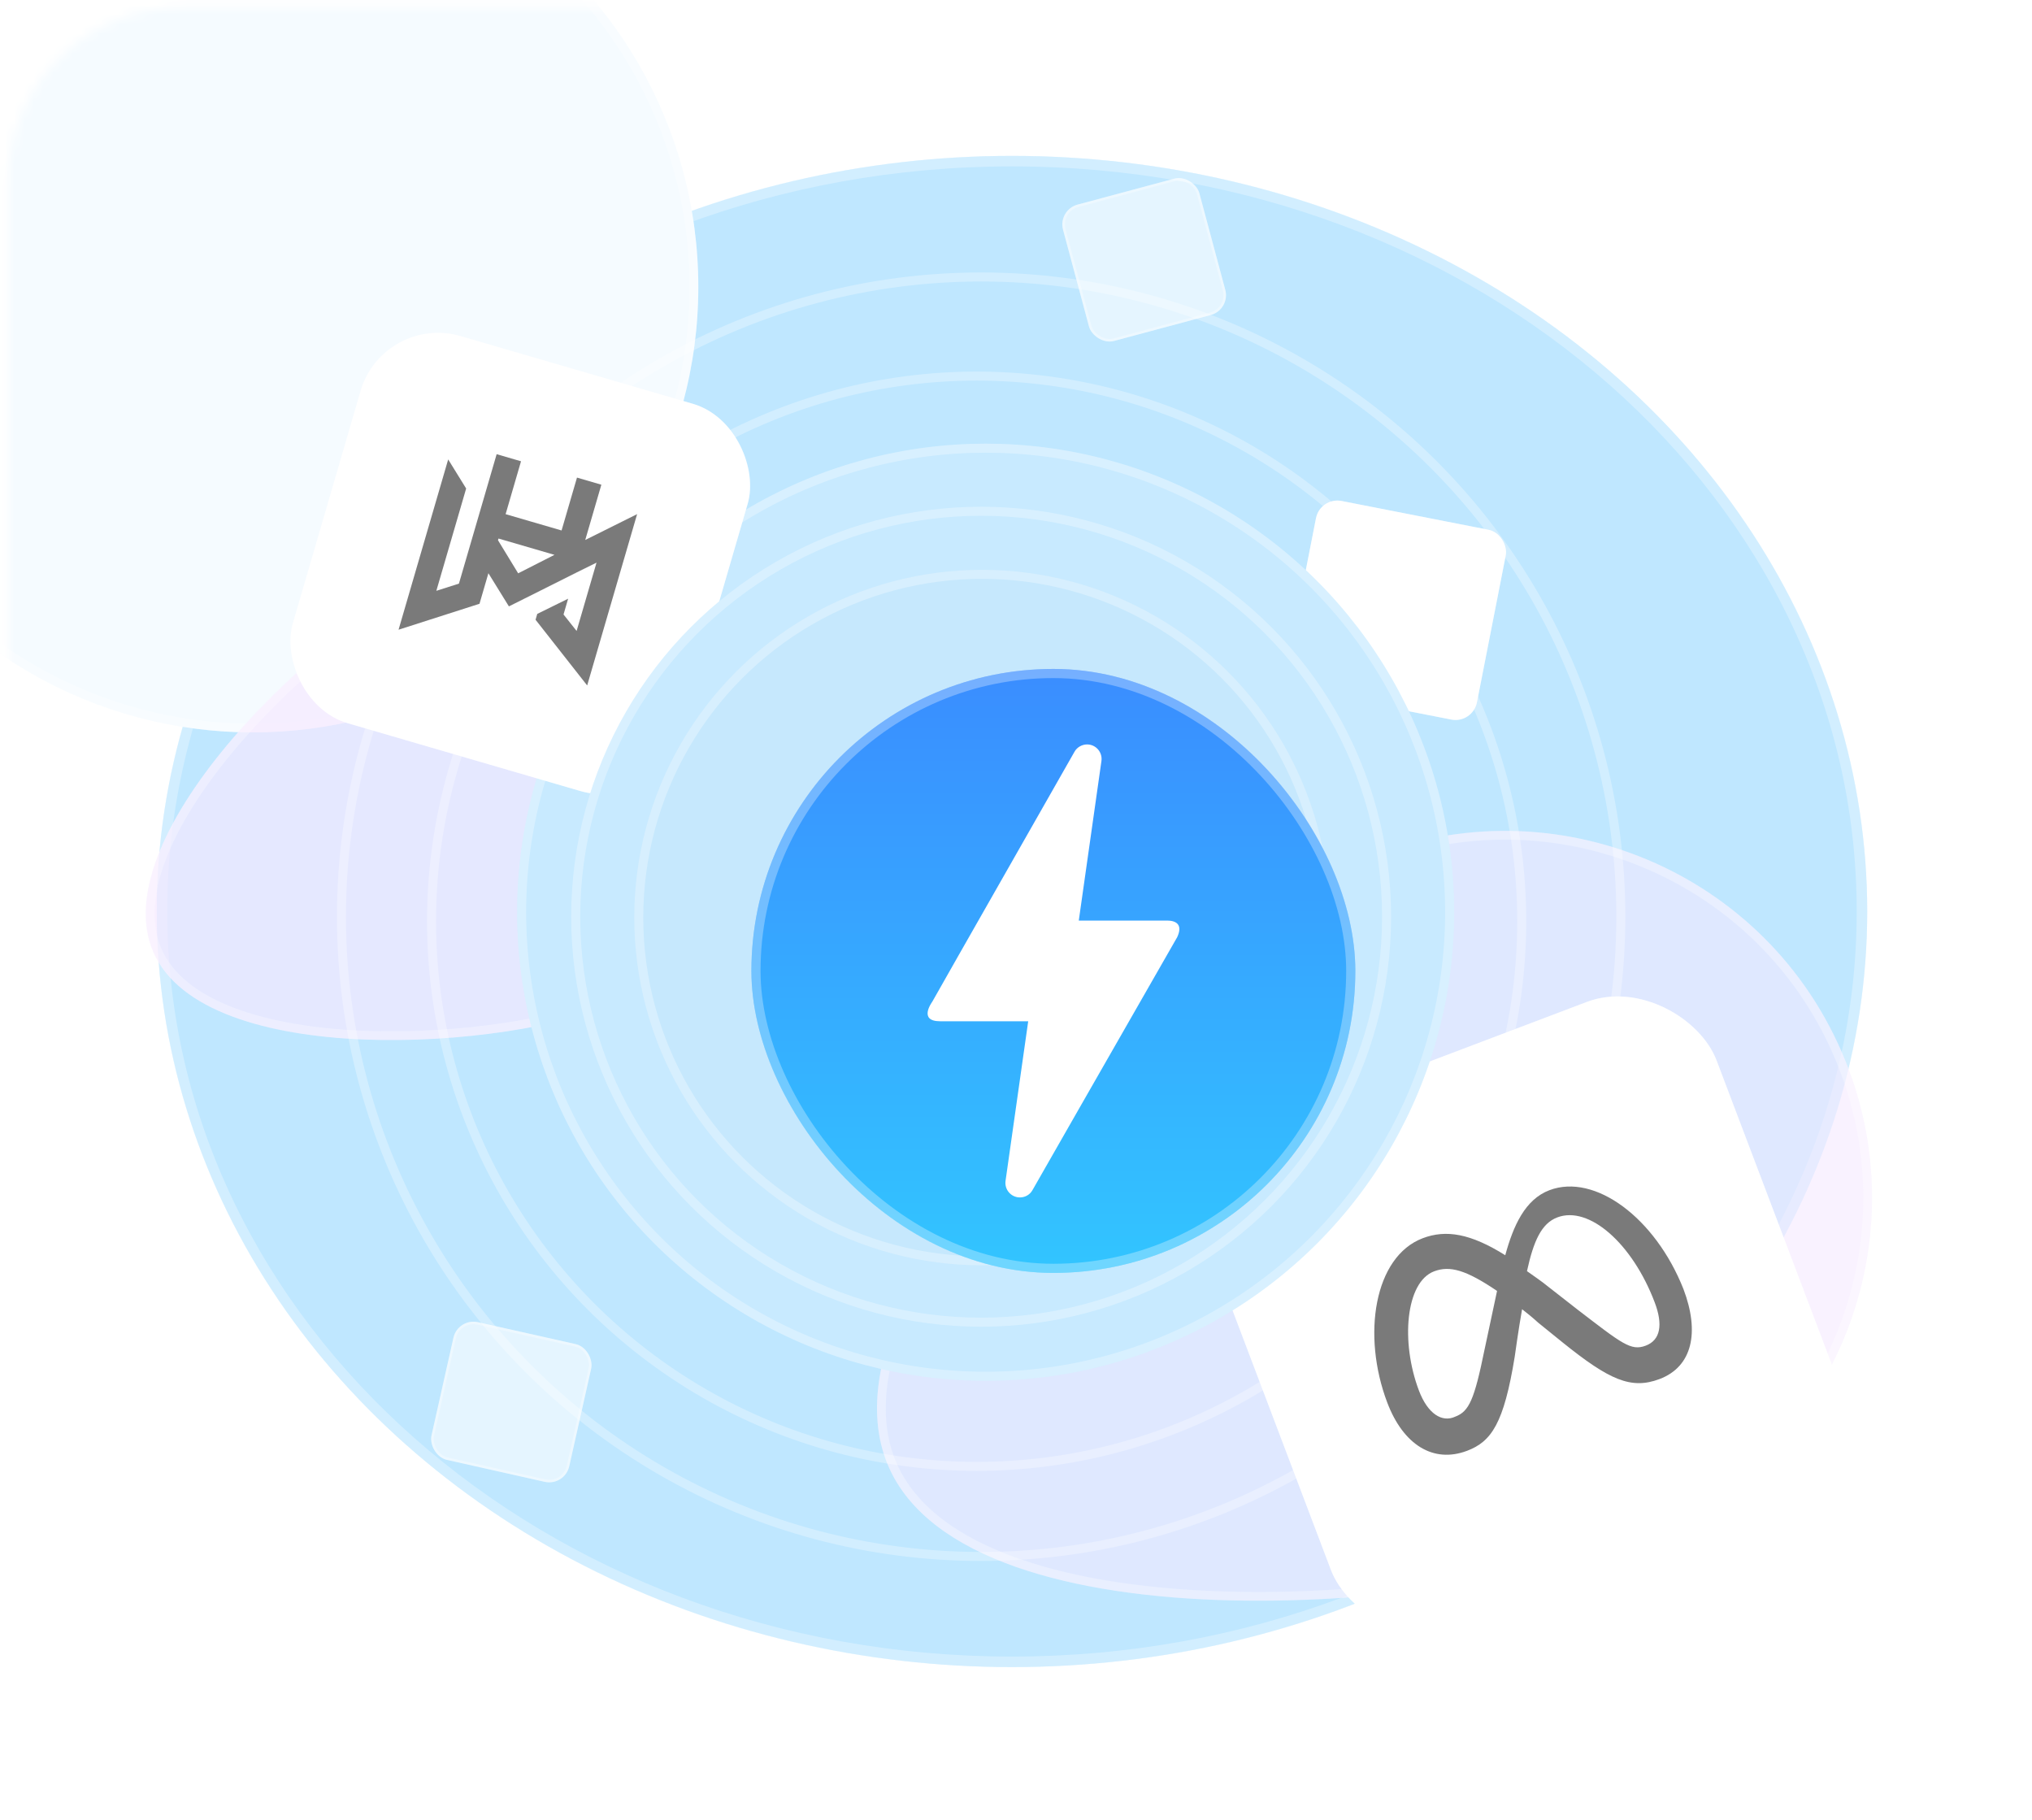 <svg width="211" height="189" viewBox="0 0 211 189" fill="none" xmlns="http://www.w3.org/2000/svg">
<mask id="mask0_324_1240" style="mask-type:alpha" maskUnits="userSpaceOnUse" x="0" y="0" width="211" height="189">
<rect x="0.861" y="0.767" width="209.512" height="187.744" rx="18.14" fill="#F1F1F1"/>
<rect x="1.314" y="1.221" width="208.605" height="186.837" rx="17.686" stroke="black" stroke-opacity="0.2" stroke-width="0.907"/>
</mask>
<g mask="url(#mask0_324_1240)">
<g filter="url(#filter0_f_324_1240)">
<ellipse cx="105.084" cy="94.64" rx="88.805" ry="78.454" fill="#BFE7FF"/>
<path d="M105.084 16.731C153.894 16.731 193.344 51.673 193.344 94.639C193.344 137.606 153.894 172.548 105.084 172.548C56.274 172.548 16.824 137.605 16.824 94.639C16.824 51.673 56.274 16.731 105.084 16.731Z" stroke="white" stroke-opacity="0.3" stroke-width="1.09"/>
</g>
<g filter="url(#filter1_f_324_1240)">
<circle cx="26.256" cy="29.791" r="46.256" fill="#F5FBFF"/>
<circle cx="26.256" cy="29.791" r="45.802" stroke="white" stroke-opacity="0.3" stroke-width="0.907"/>
</g>
<g filter="url(#filter2_f_324_1240)">
<path d="M191.207 109.153C199.613 128.439 190.793 150.888 171.507 159.293C152.221 167.699 100.673 171.563 92.267 152.277C83.861 132.991 121.781 97.859 141.067 89.453C160.353 81.047 182.802 89.867 191.207 109.153Z" fill="#F5E9FF" fill-opacity="0.6"/>
<path d="M141.248 89.868C160.304 81.563 182.486 90.278 190.791 109.334C199.097 128.39 190.382 150.572 171.326 158.878C161.761 163.047 144.122 166.109 127.818 165.716C119.67 165.519 111.888 164.46 105.633 162.263C99.37 160.063 94.711 156.75 92.682 152.096C90.653 147.441 91.398 141.773 94.049 135.687C96.698 129.61 101.22 123.188 106.622 117.085C117.433 104.874 131.683 94.037 141.248 89.868Z" stroke="white" stroke-opacity="0.3" stroke-width="0.907"/>
</g>
<g filter="url(#filter3_f_324_1240)">
<path d="M75.884 72.731C81.199 84.925 76.033 98.939 64.346 104.033C52.658 109.127 21.241 111.058 15.926 98.864C10.611 86.67 33.411 64.969 45.099 59.875C56.786 54.781 70.569 60.537 75.884 72.731Z" fill="#F5E9FF" fill-opacity="0.7"/>
<path d="M45.28 60.29C56.721 55.304 70.246 60.931 75.468 72.912C80.69 84.893 75.605 98.631 64.164 103.617C58.402 106.129 47.699 107.881 37.765 107.478C32.802 107.277 28.064 106.539 24.249 105.107C20.429 103.674 17.6 101.571 16.341 98.682C15.082 95.794 15.468 92.29 17.018 88.516C18.566 84.748 21.251 80.774 24.482 77.002C30.949 69.45 39.517 62.802 45.28 60.29Z" stroke="white" stroke-opacity="0.3" stroke-width="0.907"/>
</g>
<circle cx="101.413" cy="95.652" r="56.602" stroke="white" stroke-opacity="0.3" stroke-width="0.936"/>
<circle cx="101.881" cy="95.184" r="66.425" stroke="white" stroke-opacity="0.3" stroke-width="0.936"/>
<rect x="121.995" y="120.243" width="56.194" height="56.194" rx="10.462" transform="rotate(-20.755 121.995 120.243)" fill="white"/>
<rect x="122.04" y="120.263" width="56.124" height="56.124" rx="10.427" transform="rotate(-20.755 122.04 120.263)" stroke="white" stroke-opacity="0.3" stroke-width="0.069"/>
<path d="M147.339 144.383C145.428 139.341 145.955 133.125 148.915 132.003C150.559 131.38 152.248 131.868 155.452 134.038C154.642 137.855 154.143 140.175 154.143 140.175C153.09 145.337 152.546 146.547 151.121 147.087C149.738 147.736 148.253 146.795 147.339 144.383ZM163.841 135.999L160.815 133.636C160.086 133.035 159.247 132.475 158.559 131.983C159.248 128.839 160.065 127.026 161.709 126.403C164.997 125.156 169.497 129.092 171.823 135.23C172.696 137.532 172.427 139.138 170.892 139.719C169.358 140.301 168.436 139.522 163.841 135.999ZM156.304 130.331C152.688 128.066 150.148 127.65 147.737 128.564C142.695 130.475 141.392 138.615 144.051 145.63C145.712 150.014 148.833 151.965 152.341 150.636C154.862 149.68 156.158 147.81 157.287 140.864C157.287 140.864 157.688 137.954 158.052 135.936C158.588 136.36 159.125 136.783 159.703 137.316L162.234 139.365C167.104 143.286 169.372 144.307 172.331 143.185C175.729 141.898 176.512 138.342 174.809 133.848C171.875 126.436 165.603 121.793 160.89 123.579C158.369 124.535 157.143 127.255 156.304 130.331Z" fill="#7A7A7A"/>
<rect x="137.086" y="51.58" width="20.08" height="20.08" rx="2.268" transform="rotate(11.094 137.086 51.58)" fill="white"/>
<rect x="137.198" y="51.747" width="19.796" height="19.796" rx="2.126" transform="rotate(11.094 137.198 51.747)" stroke="white" stroke-opacity="0.3" stroke-width="0.284"/>
<circle cx="102.348" cy="94.716" r="48.649" fill="#C8EAFF"/>
<circle cx="102.348" cy="94.716" r="48.182" stroke="white" stroke-opacity="0.3" stroke-width="0.936"/>
<g clip-path="url(#clip0_324_1240)">
<rect x="39.786" y="32.554" width="41.867" height="41.867" rx="8.373" transform="rotate(16.251 39.786 32.554)" fill="white"/>
<path fill-rule="evenodd" clip-rule="evenodd" d="M50.927 49.368L51.571 47.158L54.102 47.895L52.502 53.385L58.313 55.079L59.913 49.589L62.444 50.327L60.771 56.066L66.157 53.382L60.971 71.171L55.611 64.348L55.788 63.742L58.994 62.163L58.516 63.802L59.874 65.513L61.942 58.419L59.774 59.489L59.763 59.525L59.728 59.514L56.557 61.104L52.844 62.961L50.715 59.517L49.79 62.69L41.385 65.384L46.539 47.702L48.405 50.721L47.408 54.144L45.309 61.345L47.654 60.597L48.381 58.102L50.927 49.368ZM57.575 57.61L51.764 55.916L51.712 56.095L53.806 59.528L57.575 57.61Z" fill="#7A7A7A"/>
</g>
<rect x="40.142" y="33.203" width="40.821" height="40.821" rx="7.85" transform="rotate(16.251 40.142 33.203)" stroke="white" stroke-opacity="0.3" stroke-width="1.047"/>
<circle cx="101.881" cy="95.184" r="42.568" fill="#C8EAFF"/>
<circle cx="101.881" cy="95.184" r="42.1" stroke="white" stroke-opacity="0.3" stroke-width="0.936"/>
<circle cx="101.968" cy="95.272" r="36.107" fill="#C6E8FD"/>
<circle cx="101.968" cy="95.272" r="35.639" stroke="white" stroke-opacity="0.3" stroke-width="0.936"/>
<g filter="url(#filter4_d_324_1240)">
<g clip-path="url(#clip1_324_1240)">
<rect x="70.539" y="63.843" width="62.712" height="62.712" rx="31.356" fill="url(#paint0_linear_324_1240)"/>
<path d="M98.42 118.716C97.505 118.716 96.8 117.906 96.93 116.992L99.282 100.425H90.137C87.837 100.425 89.274 98.466 89.326 98.387C92.619 92.56 97.558 83.937 104.09 72.44C104.351 71.97 104.874 71.682 105.397 71.682C106.311 71.682 107.017 72.492 106.886 73.407L104.534 89.973H113.706C114.751 89.973 115.326 90.47 114.751 91.698C106.154 106.696 101.163 115.45 99.726 117.958C99.465 118.429 98.969 118.716 98.42 118.716Z" fill="white"/>
</g>
<rect x="71.014" y="64.318" width="61.762" height="61.762" rx="30.881" stroke="white" stroke-opacity="0.3" stroke-width="0.95"/>
</g>
<rect x="109.833" y="21.797" width="14.655" height="14.655" rx="2.132" transform="rotate(-15.016 109.833 21.797)" fill="white" fill-opacity="0.6"/>
<rect x="109.996" y="21.891" width="14.388" height="14.388" rx="1.998" transform="rotate(-15.016 109.996 21.891)" stroke="white" stroke-opacity="0.3" stroke-width="0.266"/>
<rect x="47.552" y="136.817" width="14.655" height="14.655" rx="2.132" transform="rotate(12.65 47.552 136.817)" fill="white" fill-opacity="0.6"/>
<rect x="47.653" y="136.976" width="14.388" height="14.388" rx="1.998" transform="rotate(12.65 47.653 136.976)" stroke="white" stroke-opacity="0.3" stroke-width="0.266"/>
</g>
<defs>
<filter id="filter0_f_324_1240" x="-38.139" y="-38.232" width="286.447" height="265.744" filterUnits="userSpaceOnUse" color-interpolation-filters="sRGB">
<feFlood flood-opacity="0" result="BackgroundImageFix"/>
<feBlend mode="normal" in="SourceGraphic" in2="BackgroundImageFix" result="shape"/>
<feGaussianBlur stdDeviation="27.209" result="effect1_foregroundBlur_324_1240"/>
</filter>
<filter id="filter1_f_324_1240" x="-65.349" y="-61.814" width="183.209" height="183.209" filterUnits="userSpaceOnUse" color-interpolation-filters="sRGB">
<feFlood flood-opacity="0" result="BackgroundImageFix"/>
<feBlend mode="normal" in="SourceGraphic" in2="BackgroundImageFix" result="shape"/>
<feGaussianBlur stdDeviation="22.674" result="effect1_foregroundBlur_324_1240"/>
</filter>
<filter id="filter2_f_324_1240" x="45.72" y="40.922" width="194.019" height="170.631" filterUnits="userSpaceOnUse" color-interpolation-filters="sRGB">
<feFlood flood-opacity="0" result="BackgroundImageFix"/>
<feBlend mode="normal" in="SourceGraphic" in2="BackgroundImageFix" result="shape"/>
<feGaussianBlur stdDeviation="22.674" result="effect1_foregroundBlur_324_1240"/>
</filter>
<filter id="filter3_f_324_1240" x="-12.074" y="30.81" width="117.258" height="104.389" filterUnits="userSpaceOnUse" color-interpolation-filters="sRGB">
<feFlood flood-opacity="0" result="BackgroundImageFix"/>
<feBlend mode="normal" in="SourceGraphic" in2="BackgroundImageFix" result="shape"/>
<feGaussianBlur stdDeviation="13.605" result="effect1_foregroundBlur_324_1240"/>
</filter>
<filter id="filter4_d_324_1240" x="70.539" y="61.972" width="77.681" height="77.681" filterUnits="userSpaceOnUse" color-interpolation-filters="sRGB">
<feFlood flood-opacity="0" result="BackgroundImageFix"/>
<feColorMatrix in="SourceAlpha" type="matrix" values="0 0 0 0 0 0 0 0 0 0 0 0 0 0 0 0 0 0 127 0" result="hardAlpha"/>
<feOffset dx="7.485" dy="5.613"/>
<feGaussianBlur stdDeviation="3.742"/>
<feComposite in2="hardAlpha" operator="out"/>
<feColorMatrix type="matrix" values="0 0 0 0 0 0 0 0 0 0 0 0 0 0 0 0 0 0 0.1 0"/>
<feBlend mode="normal" in2="BackgroundImageFix" result="effect1_dropShadow_324_1240"/>
<feBlend mode="normal" in="SourceGraphic" in2="effect1_dropShadow_324_1240" result="shape"/>
</filter>
<linearGradient id="paint0_linear_324_1240" x1="101.895" y1="63.843" x2="101.895" y2="126.555" gradientUnits="userSpaceOnUse">
<stop stop-color="#3A8DFF"/>
<stop offset="1" stop-color="#32C5FF"/>
</linearGradient>
<clipPath id="clip0_324_1240">
<rect x="39.786" y="32.554" width="41.867" height="41.867" rx="8.373" transform="rotate(16.251 39.786 32.554)" fill="white"/>
</clipPath>
<clipPath id="clip1_324_1240">
<rect x="70.539" y="63.843" width="62.712" height="62.712" rx="31.356" fill="white"/>
</clipPath>
</defs>
</svg>
